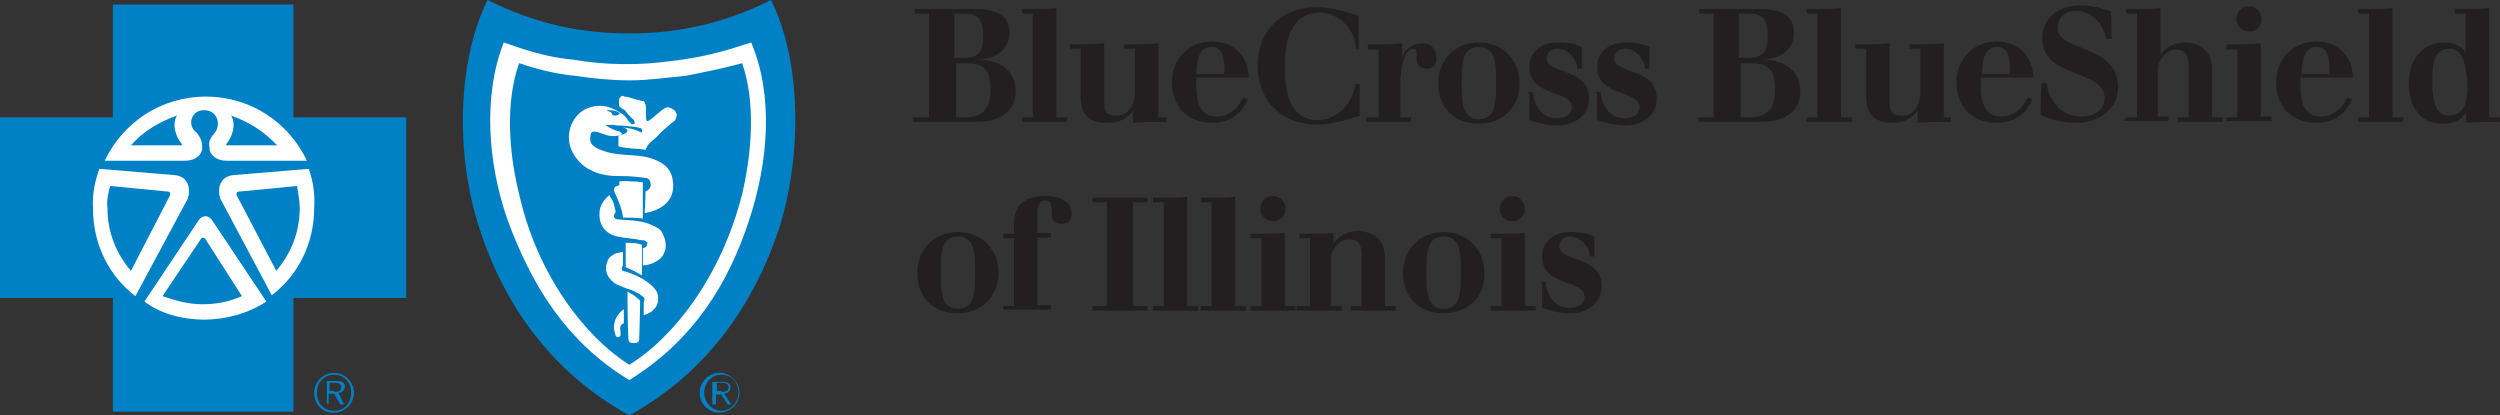<?xml version="1.0" encoding="utf-8"?>
<!-- Generator: Adobe Illustrator 27.5.0, SVG Export Plug-In . SVG Version: 6.00 Build 0)  -->
<svg version="1.1" id="Layer_1" xmlns="http://www.w3.org/2000/svg" xmlns:xlink="http://www.w3.org/1999/xlink" x="0px" y="0px"
	 width="276.9px" height="46px" viewBox="0 0 276.9 46" style="enable-background:new 0 0 276.9 46;" xml:space="preserve">
<rect x="0" y="0" width="276.9" height="46" fill="#333333" stroke="none"/>
<style type="text/css">
	.st0{fill:#0081C6;}
	.st1{fill:#FFFFFF;}
	.st2{fill:#231F20;}
</style>
<g>
	<g>
		<g>
			<path class="st0" d="M34.8,43.5c0-1.2,1-2.2,2.2-2.2c1.2,0,2.2,1,2.2,2.2s-1,2.2-2.2,2.2C35.8,45.8,34.8,44.8,34.8,43.5z
				 M38.9,43.5c0-1.1-0.7-2-1.9-2s-1.9,0.9-1.9,2c0,1.1,0.7,2,1.9,2S38.9,44.6,38.9,43.5z M38.1,44.8h-0.4L37,43.6h-0.6v1.1h-0.2
				v-2.5h1.1c0.6,0,0.9,0.2,0.9,0.6c0,0.5-0.4,0.7-0.7,0.7L38.1,44.8z M36.9,43.4c0.4,0,0.9,0,0.9-0.5c0-0.4-0.4-0.5-0.6-0.5h-0.7
				v0.9h0.5V43.4z"/>
			<path class="st0" d="M77.5,43.5c0-1.2,1-2.2,2.2-2.2s2.2,1,2.2,2.2s-1,2.2-2.2,2.2S77.5,44.8,77.5,43.5z M81.8,43.5
				c0-1.1-0.7-2-1.9-2c-1.1,0-1.9,0.9-1.9,2c0,1.1,0.9,2,1.9,2S81.8,44.6,81.8,43.5z M81,44.8h-0.4l-0.7-1.1h-0.6v1.1h-0.4v-2.5H80
				c0.6,0,0.9,0.2,0.9,0.6c0,0.5-0.4,0.7-0.7,0.7L81,44.8z M79.8,43.4c0.4,0,0.9,0,0.9-0.5c0-0.4-0.4-0.5-0.6-0.5h-0.7v0.9h0.5V43.4
				z"/>
			<polygon class="st0" points="32.5,45.6 32.5,33 45,33 45,13 32.5,13 32.5,0.5 12.5,0.5 12.5,13 0,13 0,33 12.5,33 12.5,45.6 			
				"/>
			<path class="st0" d="M69.7,46c8.6-4.7,13.8-12.3,16.6-20.7C89,16.6,88.6,6.4,85.4,0c-5,2.5-10,3.7-15.7,3.7C64,3.7,59,2.5,54,0
				c-3.2,6.4-3.7,16.7-0.9,25.3C55.8,33.7,61.1,41.3,69.7,46L69.7,46z"/>
			<g>
				<path class="st1" d="M11,18.7l8.4,0.7c1.6,0.2,1.7,1.7,1.4,2.6L15,32.8l0,0c-2.9-2.2-4.7-5.7-4.7-9.7
					C10.2,21.6,10.5,20.1,11,18.7L11,18.7z"/>
				<path class="st1" d="M34.2,18.7l-8.4,0.7c-1.6,0.2-1.7,1.7-1.4,2.6l5.7,10.7l0,0c2.9-2.2,4.7-5.7,4.7-9.7
					C34.9,21.6,34.7,20.1,34.2,18.7L34.2,18.7z"/>
				<path class="st1" d="M22.6,12.2c1.5,0,1.9,1.6,1.2,2.5c-0.6,0.7-0.7,1-0.6,1.7c0,0.6,0.6,1.4,1.9,1.4h8.9
					c-2-4.2-6.2-7.1-11.2-7.1s-9.2,2.9-11.2,7.1h8.9c1.2,0,1.9-0.7,1.9-1.4c0-0.7-0.1-1-0.6-1.7C20.7,14,21.1,12.2,22.6,12.2z"/>
				<path class="st1" d="M22.6,35.4c2.5,0,4.9-0.7,6.9-2l0,0l-6-9c-0.4-0.6-1.1-0.6-1.5,0l-6,9l0,0C17.7,34.7,20.1,35.4,22.6,35.4"
					/>
				<path class="st1" d="M69.7,42.1c7.1-4.4,11-10.7,13.3-17.8c2.1-6.4,2.7-13.7,0.2-19.6c-3.6,1.2-5.6,1.6-7.6,1.9
					c-1.7,0.2-3.4,0.5-6.1,0.5l0,0c-2.6,0-4.2-0.2-6.1-0.5c-2-0.2-4-0.6-7.6-1.9C53.5,10.5,54,18,56.2,24.3
					C58.8,31.4,62.6,37.8,69.7,42.1L69.7,42.1z"/>
			</g>
			<g>
				<path class="st0" d="M12.2,20.6l6.2,0.6c0.5,0,0.5,0.2,0.4,0.5L14.5,30c-1.6-1.9-2.6-4.2-2.6-7C11.8,22.2,12,21.3,12.2,20.6z"/>
				<path class="st0" d="M19.6,12.8c-0.6,1-0.1,2.4,0.5,3.1c0.1,0.1,0,0.2,0,0.2h-5.6C15.8,14.6,17.6,13.5,19.6,12.8z"/>
				<path class="st0" d="M32.9,20.6l-6.2,0.6c-0.5,0-0.5,0.1-0.5,0.4l4.4,8.4c1.6-1.9,2.6-4.2,2.6-7C33.2,22.2,33,21.3,32.9,20.6z"
					/>
				<path class="st0" d="M25.6,12.8c0.6,1,0.1,2.4-0.5,3.1c-0.1,0.1,0,0.2,0,0.2h5.6C29.3,14.6,27.6,13.5,25.6,12.8z"/>
				<path class="st0" d="M69.7,40.4c4.9-3,10.2-9.8,12.5-18.9c1.1-4.7,1.5-10.2,0-14.5C80,7.6,78,8,75.9,8.4
					c-2.1,0.2-4.1,0.5-6.1,0.5l0,0c-2,0-4.1-0.2-6.1-0.5c-2.1-0.2-4.1-0.7-6.2-1.4c-1.5,4.2-1.2,9.7,0,14.5
					C59.5,30.5,64.9,37.4,69.7,40.4L69.7,40.4z"/>
				<path class="st0" d="M22.3,26.4c0.1-0.1,0.2-0.1,0.4,0l4.1,6.4c-1.4,0.6-2.7,0.9-4.4,0.9c-1.5,0-3-0.4-4.4-0.9L22.3,26.4
					c0.1-0.1,0.2-0.1,0.4,0"/>
			</g>
			<g>
				<path class="st1" d="M64.8,12.1c-1.6,0.9-2.2,2.9-1.5,4.5c0.6,1.4,1.9,2.4,3.4,2.7c0.7,0.2,1.5,0.2,2.2,0.2
					c0.9,0,1.7,0.1,2.6,0.2c0.2,0,0.4,0.1,0.5,0.4c0.2,0.5,0,0.9-0.5,1.1c0,0.7-0.1,2.4-0.1,2.4s3.7-0.4,3.1-3.7
					c-0.1-0.9-0.7-1.6-1.5-2c-1.9-1-4-0.5-5.9-1.1c-0.6-0.2-1.6-0.5-1.7-1.2c-0.1-0.2,0-0.9,0.2-1c0.5-0.1,1,0.2,1.7,0.4
					c0.5,0.1,0.9,0.1,1.2,0c0.1,0,0.4-0.1,0.4-0.2c0-0.1-0.2-0.1-0.2-0.2c-0.2-0.1-0.5-0.1-0.6-0.2c-0.4-0.1-0.7-0.4-1.1-0.5
					c0.4-0.1,1-0.1,1.4,0c0.2,0,1.2,0,1.5,0c0,0,0.2-0.1,0.1-0.1c-0.1-0.1-0.2-0.2-0.4-0.4c-0.2-0.4-0.5-0.7-0.9-0.9
					C67.4,11.6,66.1,11.5,64.8,12.1z"/>
				<path class="st1" d="M71.2,24.2v-4c0,0-0.5-0.1-1.2-0.1c-0.9-0.1-1.4,0-1.4,0v0.4l-0.5,0.2c0,0-0.1,0.2-0.1,0.4
					c0.4,1,0.9,1.9,1,3C69.7,24.1,70.3,24.1,71.2,24.2z"/>
				<path class="st1" d="M66.4,23.6c-0.1,1.5,0.9,2.4,2,2.6c0.9,0.2,1.7,0.2,2.6,0.4c0.1,0,0.4,0,0.5,0.1c0.1,0.1,0.2,0.1,0.2,0.2
					c0,0.1,0,0.2-0.1,0.4c-0.1,0.1-0.4,0.2-0.4,0.2v1.9c0,0,0.7,0,1.4-0.4s0.9-0.7,1.1-1.4c0.1-0.6,0-1.2-0.4-1.9
					c-0.2-0.4-0.9-0.7-1.4-0.9c-1.1-0.4-2.2-0.4-3.5-0.5c-0.1,0-0.4-0.1-0.4-0.4c0-0.2,0.2-0.4,0.2-0.4s-0.1-0.5-0.2-0.9
					c-0.1-0.4-0.4-0.7-0.5-1C66.9,22.1,66.4,22.8,66.4,23.6z"/>
				<path class="st1" d="M71.1,27.1v3.4L70.2,30l-0.9-0.4v-2.7C70.1,26.9,70.4,26.9,71.1,27.1z"/>
				<path class="st1" d="M67.3,28.9c-0.5,1.1,0.1,2.1,1,2.6c0.5,0.2,1.1,0.5,1.6,0.6c0.5,0.2,1.4,0.7,1.5,1c0,0.1-0.1,0.4-0.1,0.4
					v1.4c0,0,0.5-0.1,1-0.5c0.4-0.4,0.6-0.7,0.6-1.4c0-0.7-0.4-1.2-1.4-1.9c-0.7-0.5-1.7-0.9-2.5-1.1c-0.1,0-0.2-0.2-0.1-0.4
					c0-0.1,0.1-0.2,0.1-0.2v-1.5c0,0-0.6,0.1-0.9,0.2C67.8,28.3,67.4,28.5,67.3,28.9z"/>
				<path class="st1" d="M70.9,33.4c0-0.1,0-0.1-0.1-0.2c-0.2-0.2-0.5-0.4-0.6-0.5c-0.2-0.1-0.7-0.4-0.7-0.4s0,3.5,0.1,5.2
					c0,0.4,0.2,0.5,0.6,0.5c0.5,0,0.6-0.2,0.6-0.5C70.8,37.1,70.9,34.7,70.9,33.4z"/>
				<path class="st1" d="M71.3,11.2c0.1,0.1,0.1,0.1,0.2,0.4c0.1,0.5,0,1.4,0.1,1.7c0,0.1,0.1,0.1,0.2,0.1c0.7-0.4,1.2-1.1,2-1.5
					c0.4-0.1,1.4,0.4,1.1,1.1c-0.1,0.4-0.2,0.4-0.5,0.6c-0.5,0.5-1.1,0.9-1.6,1.5c-0.4,0.4-0.9,0.7-1.1,1.1
					c-0.1,0.1-0.2,0.4-0.2,0.4c-1.1-0.2-2.1-0.1-3-0.4v-1.2c0,0,0.9-0.1,1-0.5c0,0,0-0.1-0.1-0.2c-0.1-0.1-0.4-0.2-0.5-0.2
					c0.9,0.1,1.4,0.2,2.2,0.6c0-0.1,0-0.2,0-0.4c-0.1-0.1-0.1-0.1-0.5-0.2c-0.5-0.1-1.9-0.2-1.9-0.2s0.6,0,1.1-0.1
					c0.2,0,0.5-0.1,0.5-0.1c0-0.1,0-0.4-0.2-0.5c-0.1-0.1-0.2-0.2-0.4-0.4s-0.4-0.5-0.5-0.6c-0.2-0.1-0.6-0.4-0.6-0.4
					s-0.1-0.6,0-0.9c0.1-0.2,0.4-0.4,0.5-0.2C69.8,10.7,70.4,11.1,71.3,11.2z"/>
				<g>
					<path class="st1" d="M68.6,34.7c-0.2,0.2-0.5,0.6-0.6,1.4c0,0.6,0.1,0.7,0.2,1.1c0.1,0.2,0.4,0.2,0.5,0c0.1-0.2,0-0.4,0-0.9
						c0-0.4,0.4-0.5,0.4-0.5v-1.5C69.2,34.2,68.9,34.3,68.6,34.7z"/>
				</g>
			</g>
			<g>
				<path class="st0" d="M68.6,12.6c-0.1,0.1-0.2,0.2-0.5,0.2c-0.4,0-0.2-0.2-0.5-0.4c-0.1-0.1-0.2,0-0.4-0.2c0.5,0,1.1,0,1.5,0.4
					C68.7,12.5,68.6,12.5,68.6,12.6z"/>
			</g>
		</g>
	</g>
	<g>
		<path class="st2" d="M101.3,13h1.6V1.5h-1.6V1h6.6c2.2,0,3.9,0.5,3.9,2.6c0,2-1.6,2.9-3.4,3l0,0c2.1,0,4.1,1.1,4.1,3.5
			c0,2-1.4,3.4-4.4,3.4h-7V13H101.3z M105.7,6.4h1.1c1.5,0,2.1-0.6,2.1-2.4s-0.5-2.5-2.2-2.5h-1C105.7,1.5,105.7,6.4,105.7,6.4z
			 M105.7,13h1c2,0,3-0.7,3-3.1c0-2-0.6-2.9-2.6-2.9h-1.2v6H105.7z"/>
		<path class="st2" d="M113.2,13h1.2V1.5h-1.2V1h1.1c0.9,0,1.7,0,2.7-0.1V13h1.2v0.5h-5V13H113.2z"/>
		<path class="st2" d="M128,13h1.2v0.5c-1.7,0-2.7,0-3.7,0.1v-1.4l0,0c-0.6,1-1.7,1.4-2.7,1.4c-1.9,0.1-3.1-0.6-3.1-2.9V5.4h-1.2
			V4.9h1.1c0.9,0,1.7,0,2.7-0.1v6.5c0,1.4,0.6,1.5,1.4,1.5c1.1,0,2-0.9,2-2.7V5.4h-1.2V4.9h1.1c0.9,0,1.7,0,2.7-0.1V13H128z"/>
		<path class="st2" d="M132.5,8.7v0.7c0,1.5,0.2,3.5,2.2,3.5c1.5,0,2.4-0.9,3-2.1l0.5,0.2c-0.7,1.7-2.1,2.6-3.9,2.6
			c-2.7,0-4.5-1.7-4.5-4.5c0-2.6,1.9-4.5,4.5-4.5c2.2,0,4,1.5,4,4H132.5z M135.6,8.2V7.4c0-1-0.2-2.2-1.4-2.2c-1.6,0-1.6,1.9-1.7,3
			h3.1V8.2z"/>
		<path class="st2" d="M150.7,5.4h-0.5c-0.1-2.1-1.9-4-4-4c-3.4,0-3.9,3.5-3.9,5.9c0,2.2,0.2,6,3.7,6c2.1,0,3.9-1.9,4.1-4h0.5v3.5
			c-1.4,0.5-3.2,1-4.7,1c-4,0-6.6-2.7-6.6-6.5s2.5-6.5,6.6-6.5c1.5,0,3,0.4,4.6,1v3.6H150.7z"/>
		<path class="st2" d="M151.5,13h1.2V5.5h-1.2V4.9h1.1c0.9,0,1.7,0,2.7-0.1v1.5l0,0c0.4-0.9,1.2-1.5,2.2-1.5c1.1,0,1.6,0.7,1.6,1.7
			c0,0.7-0.4,1.1-1.1,1.1c-0.6,0-1.1-0.4-1.1-0.9c0-0.5,0-0.5,0-0.9c0-0.2-0.1-0.4-0.4-0.4c-1,0-1.4,2.4-1.4,3.7V13h1.2v0.5h-5V13z"
			/>
		<path class="st2" d="M163.8,13.7c-2.7,0-4.5-1.7-4.5-4.5c0-2.6,1.9-4.5,4.5-4.5s4.5,1.9,4.5,4.5C168.4,11.7,166.5,13.7,163.8,13.7
			z M163.8,5.2c-1.9,0-1.9,1.9-1.9,4c0,2,0,4,1.9,4s1.9-1.9,1.9-4S165.7,5.2,163.8,5.2z"/>
		<path class="st2" d="M169.3,10.2h0.5c0.1,1.6,1.1,2.9,2.6,2.9c0.9,0,1.7-0.4,1.7-1.2c0-2-4.7-1.1-4.7-4.5c0-1.7,1.4-2.7,3.1-2.7
			c1.4,0,2,0.2,2.7,0.5v2.4h-0.5c-0.1-1.2-1.1-2.2-2.2-2.2c-0.7,0-1.2,0.4-1.2,1.1c0,1.7,4.7,1,4.7,4.4c0,2-1.7,3-3.5,3
			c-1.4,0-2.4-0.4-3.1-0.6v-2.9H169.3z"/>
		<path class="st2" d="M176.8,10.2h0.5c0.1,1.6,1.1,2.9,2.6,2.9c0.9,0,1.7-0.4,1.7-1.2c0-2-4.7-1.1-4.7-4.5c0-1.7,1.4-2.7,3.1-2.7
			c1.4,0,2,0.2,2.7,0.5v2.4h-0.5c-0.1-1.2-1.1-2.2-2.2-2.2c-0.7,0-1.2,0.4-1.2,1.1c0,1.7,4.7,1,4.7,4.4c0,2-1.7,3-3.5,3
			c-1.4,0-2.4-0.4-3.1-0.6v-2.9H176.8z"/>
		<path class="st2" d="M188.2,13h1.6V1.5h-1.6V1h6.6c2.2,0,3.9,0.5,3.9,2.6c0,2-1.6,2.9-3.4,3l0,0c2.1,0,4.1,1.1,4.1,3.5
			c0,2-1.4,3.4-4.4,3.4h-6.9V13z M192.6,6.4h1.1c1.5,0,2.1-0.6,2.1-2.4s-0.5-2.5-2.2-2.5h-1L192.6,6.4L192.6,6.4z M192.6,13h1
			c2,0,3-0.7,3-3.1c0-2-0.6-2.9-2.6-2.9h-1.2v6H192.6z"/>
		<path class="st2" d="M200.1,13h1.2V1.5h-1.2V1h1.1c0.9,0,1.7,0,2.7-0.1V13h1.2v0.5h-5V13H200.1z"/>
		<path class="st2" d="M214.9,13h1.2v0.5c-1.7,0-2.7,0-3.7,0.1v-1.4l0,0c-0.6,1-1.7,1.4-2.7,1.4c-1.7,0-3-0.6-3-2.9V5.4h-1.2V4.9
			h1.1c0.9,0,1.7,0,2.7-0.1v6.5c0,1.4,0.6,1.5,1.4,1.5c1.1,0,2-0.9,2-2.7V5.4h-1.2V4.9h1.1c0.9,0,1.7,0,2.7-0.1V13H214.9z"/>
		<path class="st2" d="M219.4,8.7v0.7c0,1.5,0.2,3.5,2.2,3.5c1.5,0,2.4-0.9,3-2.1l0.5,0.2c-0.7,1.7-2.1,2.6-3.9,2.6
			c-2.7,0-4.5-1.7-4.5-4.5c0-2.6,1.9-4.5,4.5-4.5c2.2,0,4,1.5,4,4H219.4z M222.6,8.2V7.4c0-1-0.2-2.2-1.4-2.2c-1.6,0-1.6,1.9-1.7,3
			h3.1V8.2z"/>
		<path class="st2" d="M226.1,9.2h0.6c0.1,1.7,1.5,3.7,3.7,3.7c1.4,0,2.7-0.5,2.7-2.1c0-3.1-6.9-2.1-6.9-6.5c0-2.6,2.2-3.7,4.1-3.7
			c1,0,2,0.1,3.5,0.7l0.1,3h-0.6c-0.4-1.7-1.6-3.1-3.4-3.1c-1.1,0-2,0.7-2,1.9c0,2.7,6.7,1.7,6.7,6.6c0,2.2-2,3.9-4.5,3.9
			c-1.4,0-2.7-0.2-4.1-0.9L226.1,9.2z"/>
		<path class="st2" d="M235.5,13h1.2V1.5h-1.2V1h1.1c0.9,0,1.7,0,2.7-0.1v5.2l0,0c0.6-0.9,1.5-1.4,2.7-1.4c1.7,0,3,1,3,2.9V13h1.2
			v0.5h-5V13h1.2V7.2c0-1.4-0.6-1.7-1.4-1.7c-1,0-2,1-2,2.4v5h1.2v0.5h-5L235.5,13L235.5,13z"/>
		<path class="st2" d="M246.6,13h1.2V5.5h-1.2V4.9h1.1c0.9,0,1.7,0,2.7-0.1v8.1h1.2v0.5h-5V13H246.6z M249.1,0.7
			c0.7,0,1.4,0.6,1.4,1.4s-0.6,1.4-1.4,1.4c-0.7,0-1.4-0.6-1.4-1.4S248.3,0.7,249.1,0.7z"/>
		<path class="st2" d="M254.8,8.7v0.7c0,1.5,0.2,3.5,2.2,3.5c1.5,0,2.4-0.9,3-2.1l0.5,0.2c-0.7,1.7-2.1,2.6-3.9,2.6
			c-2.7,0-4.5-1.7-4.5-4.5c0-2.6,1.9-4.5,4.5-4.5c2.2,0,4,1.5,4,4H254.8z M258,8.2V7.4c0-1-0.2-2.2-1.4-2.2c-1.6,0-1.6,1.9-1.7,3
			h3.1V8.2z"/>
		<path class="st2" d="M261.2,13h1.2V1.5h-1.2V1h1.1c0.9,0,1.7,0,2.7-0.1V13h1.2v0.5h-5V13H261.2z"/>
		<path class="st2" d="M273.1,12.5L273.1,12.5c-0.6,1-1.6,1.2-2.6,1.2c-2.6,0-3.7-2.1-3.7-4.5s1.4-4.5,3.9-4.5c1.1,0,2,0.4,2.4,1.2
			l0,0V1.5h-1.2V1h1.1c0.9,0,1.7,0,2.7-0.1V13h1.2v0.5c-1.7,0-2.7,0-3.7,0.1L273.1,12.5L273.1,12.5z M271.3,5.4
			c-1.7,0-1.9,1.6-1.9,3.7c0,2.5,0.5,3.7,1.9,3.7c1.9,0,2-2.1,2-3.7C273.1,7.7,273,5.4,271.3,5.4z"/>
		<path class="st2" d="M106.1,34.7c-2.7,0-4.5-1.7-4.5-4.5c0-2.6,1.9-4.5,4.5-4.5c2.6,0,4.5,1.9,4.5,4.5
			C110.6,32.7,108.8,34.7,106.1,34.7z M106.1,26.2c-1.9,0-1.9,1.9-1.9,4c0,2,0,4,1.9,4s1.9-1.9,1.9-4S108,26.2,106.1,26.2z"/>
		<path class="st2" d="M111.1,33.9h1.2v-7.5h-1.2v-0.5h1.2v-1.1c0-1.9,1-3.1,3.5-3.1c0.7,0,2.9,0.2,2.9,1.9c0,0.9-0.4,1.2-1.1,1.2
			c-0.9,0-1.1-0.5-1.1-1.1c0-0.7,0-1.5-0.7-1.5c-0.7,0-0.9,0.6-0.9,1.4v2.2h1.5v0.5h-1.5v7.5h1.5v0.5h-5.2
			C111.1,34.3,111.1,33.9,111.1,33.9z"/>
		<path class="st2" d="M121,33.9h1.6V22.4H121v-0.5h6.1v0.5h-1.6v11.5h1.6v0.5H121V33.9z"/>
		<path class="st2" d="M127.7,33.9h1.2V22.4h-1.2v-0.5h1.1c0.9,0,1.7,0,2.7-0.1v12.1h1.2v0.5h-5v-0.5H127.7z"/>
		<path class="st2" d="M133,33.9h1.2V22.4H133v-0.5h1.1c0.9,0,1.7,0,2.7-0.1v12.1h1.2v0.5h-5v-0.5H133z"/>
		<path class="st2" d="M138.5,33.9h1.2v-7.5h-1.2v-0.5h1.1c0.9,0,1.7,0,2.7-0.1v8.1h1.2v0.5h-5v-0.5H138.5z M141,21.7
			c0.7,0,1.4,0.6,1.4,1.4s-0.6,1.4-1.4,1.4s-1.4-0.6-1.4-1.4S140.2,21.7,141,21.7z"/>
		<path class="st2" d="M143.9,33.9h1.2v-7.5h-1.2v-0.5h1.1c0.9,0,1.7,0,2.7-0.1v1.2l0,0c0.6-0.9,1.5-1.4,2.7-1.4c1.7,0,3,1,3,2.9
			v5.4h1.2v0.5h-5v-0.5h1.2v-5.7c0-1.4-0.6-1.7-1.4-1.7c-1,0-2,1-2,2.4v5h1.2v0.5h-5V33.9z"/>
		<path class="st2" d="M159.9,34.7c-2.7,0-4.5-1.7-4.5-4.5c0-2.6,1.9-4.5,4.5-4.5s4.5,1.9,4.5,4.5C164.6,32.7,162.7,34.7,159.9,34.7
			z M159.9,26.2c-1.9,0-1.9,1.9-1.9,4c0,2,0,4,1.9,4s1.9-1.9,1.9-4S161.8,26.2,159.9,26.2z"/>
		<path class="st2" d="M165.1,33.9h1.2v-7.5h-1.2v-0.5h1.1c0.9,0,1.7,0,2.7-0.1v8.1h1.2v0.5h-5v-0.5H165.1z M167.5,21.7
			c0.7,0,1.4,0.6,1.4,1.4s-0.6,1.4-1.4,1.4s-1.4-0.6-1.4-1.4C166.2,22.3,166.8,21.7,167.5,21.7z"/>
		<path class="st2" d="M170.7,31.2h0.5c0.1,1.6,1.1,2.9,2.6,2.9c0.9,0,1.7-0.4,1.7-1.2c0-2-4.7-1.1-4.7-4.5c0-1.7,1.4-2.7,3.1-2.7
			c1.4,0,2,0.2,2.7,0.5v2.2h-0.5c-0.1-1.2-1.1-2.2-2.2-2.2c-0.7,0-1.2,0.4-1.2,1.1c0,1.7,4.7,1,4.7,4.4c0,2-1.7,3-3.5,3
			c-1.4,0-2.4-0.4-3.1-0.6v-2.7H170.7z"/>
	</g>
</g>
</svg>

